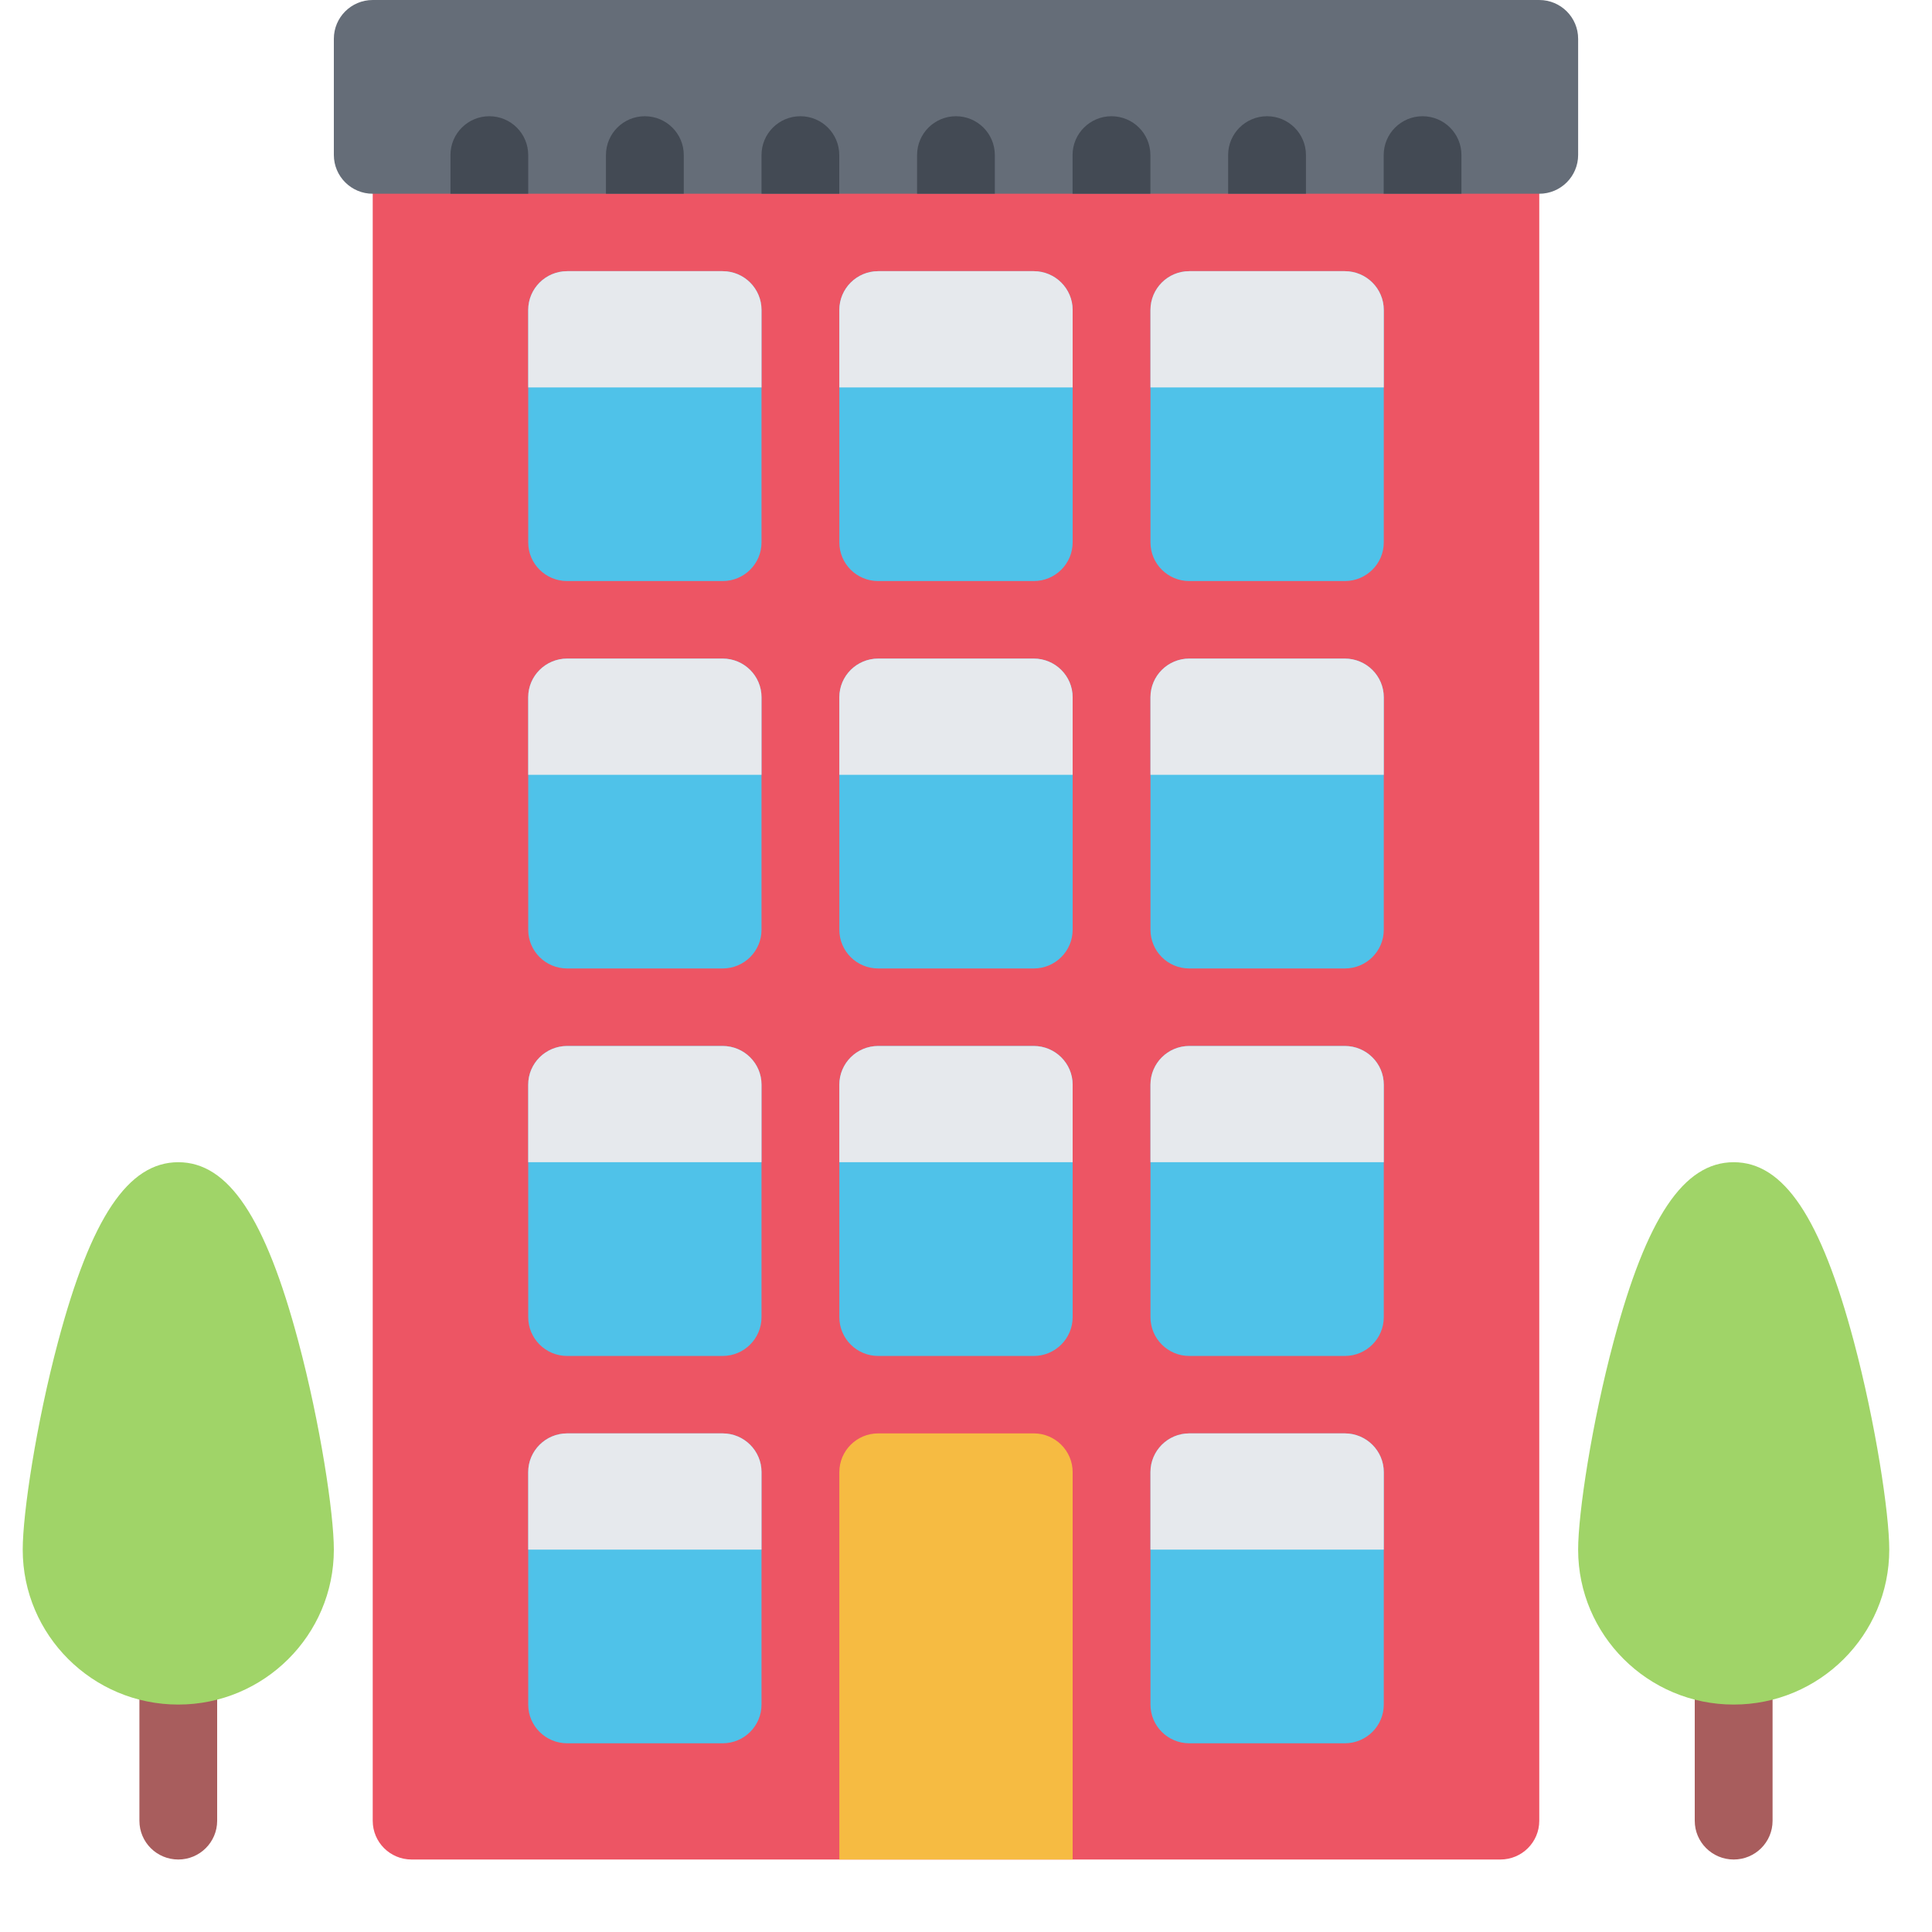 <?xml version="1.0" encoding="UTF-8" standalone="no"?>
<svg width="25px" height="25px" viewBox="0 0 25 25" version="1.1" xmlns="http://www.w3.org/2000/svg" xmlns:xlink="http://www.w3.org/1999/xlink">
    <!-- Generator: Sketch 43 (38999) - http://www.bohemiancoding.com/sketch -->
    <title>building (1)</title>
    <desc>Created with Sketch.</desc>
    <defs></defs>
    <g id="Page-1" stroke="none" stroke-width="1" fill="none" fill-rule="evenodd">
        <g id="1.0-Homepage" transform="translate(-382, -364)" fill-rule="nonzero">
            <g id="Header" transform="translate(207, 0)">
                <g id="building-(1)" transform="translate(175.294, 364)">
                    <g id="Layer_1">
                        <path d="M19.121,1.504 L5.032,1.504 C4.754,1.504 4.529,1.729 4.529,2.005 L4.529,23.561 C4.529,23.838 4.754,24.062 5.032,24.062 L19.121,24.062 C19.399,24.062 19.624,23.838 19.624,23.561 L19.624,2.005 C19.624,1.729 19.399,1.504 19.121,1.504 Z" id="Shape" fill="#ED5564"></path>
                        <path d="M9.057,3.509 L7.045,3.509 C6.767,3.509 6.541,3.734 6.541,4.011 L6.541,7.019 C6.541,7.295 6.767,7.519 7.045,7.519 L9.057,7.519 C9.335,7.519 9.56,7.295 9.56,7.019 L9.56,4.011 C9.56,3.734 9.335,3.509 9.057,3.509 Z" id="Shape" fill="#4FC2E9"></path>
                        <path d="M9.057,3.509 L7.045,3.509 C6.767,3.509 6.541,3.734 6.541,4.011 L6.541,5.013 L9.56,5.013 L9.56,4.011 C9.56,3.734 9.335,3.509 9.057,3.509 Z" id="Shape" fill="#E6E9ED"></path>
                        <path d="M13.083,3.509 L11.07,3.509 C10.792,3.509 10.567,3.734 10.567,4.011 L10.567,7.019 C10.567,7.295 10.792,7.519 11.07,7.519 L13.083,7.519 C13.36,7.519 13.586,7.295 13.586,7.019 L13.586,4.011 C13.586,3.734 13.36,3.509 13.083,3.509 Z" id="Shape" fill="#4FC2E9"></path>
                        <path d="M13.083,3.509 L11.07,3.509 C10.792,3.509 10.567,3.734 10.567,4.011 L10.567,5.013 L13.586,5.013 L13.586,4.011 C13.586,3.734 13.36,3.509 13.083,3.509 Z" id="Shape" fill="#E6E9ED"></path>
                        <path d="M17.108,3.509 L15.095,3.509 C14.818,3.509 14.593,3.734 14.593,4.011 L14.593,7.019 C14.593,7.295 14.818,7.519 15.095,7.519 L17.108,7.519 C17.386,7.519 17.612,7.295 17.612,7.019 L17.612,4.011 C17.612,3.734 17.386,3.509 17.108,3.509 Z" id="Shape" fill="#4FC2E9"></path>
                        <path d="M17.108,3.509 L15.095,3.509 C14.818,3.509 14.593,3.734 14.593,4.011 L14.593,5.013 L17.612,5.013 L17.612,4.011 C17.612,3.734 17.386,3.509 17.108,3.509 Z" id="Shape" fill="#E6E9ED"></path>
                        <path d="M9.057,8.522 L7.045,8.522 C6.767,8.522 6.541,8.746 6.541,9.023 L6.541,12.031 C6.541,12.308 6.767,12.532 7.045,12.532 L9.057,12.532 C9.335,12.532 9.56,12.308 9.56,12.031 L9.56,9.023 C9.56,8.746 9.335,8.522 9.057,8.522 Z" id="Shape" fill="#4FC2E9"></path>
                        <path d="M9.057,8.522 L7.045,8.522 C6.767,8.522 6.541,8.746 6.541,9.023 L6.541,10.026 L9.56,10.026 L9.56,9.023 C9.56,8.746 9.335,8.522 9.057,8.522 Z" id="Shape" fill="#E6E9ED"></path>
                        <path d="M13.083,8.522 L11.07,8.522 C10.792,8.522 10.567,8.746 10.567,9.023 L10.567,12.031 C10.567,12.308 10.792,12.532 11.07,12.532 L13.083,12.532 C13.36,12.532 13.586,12.308 13.586,12.031 L13.586,9.023 C13.586,8.746 13.36,8.522 13.083,8.522 Z" id="Shape" fill="#4FC2E9"></path>
                        <path d="M13.083,8.522 L11.07,8.522 C10.792,8.522 10.567,8.746 10.567,9.023 L10.567,10.026 L13.586,10.026 L13.586,9.023 C13.586,8.746 13.36,8.522 13.083,8.522 Z" id="Shape" fill="#E6E9ED"></path>
                        <path d="M17.108,8.522 L15.095,8.522 C14.818,8.522 14.593,8.746 14.593,9.023 L14.593,12.031 C14.593,12.308 14.818,12.532 15.095,12.532 L17.108,12.532 C17.386,12.532 17.612,12.308 17.612,12.031 L17.612,9.023 C17.612,8.746 17.386,8.522 17.108,8.522 Z" id="Shape" fill="#4FC2E9"></path>
                        <path d="M17.108,8.522 L15.095,8.522 C14.818,8.522 14.593,8.746 14.593,9.023 L14.593,10.026 L17.612,10.026 L17.612,9.023 C17.612,8.746 17.386,8.522 17.108,8.522 Z" id="Shape" fill="#E6E9ED"></path>
                        <path d="M9.057,13.535 L7.045,13.535 C6.767,13.535 6.541,13.759 6.541,14.036 L6.541,17.044 C6.541,17.321 6.767,17.546 7.045,17.546 L9.057,17.546 C9.335,17.546 9.56,17.321 9.56,17.044 L9.56,14.036 C9.56,13.759 9.335,13.535 9.057,13.535 Z" id="Shape" fill="#4FC2E9"></path>
                        <path d="M9.057,13.535 L7.045,13.535 C6.767,13.535 6.541,13.759 6.541,14.036 L6.541,15.039 L9.56,15.039 L9.56,14.036 C9.56,13.759 9.335,13.535 9.057,13.535 Z" id="Shape" fill="#E6E9ED"></path>
                        <path d="M13.083,13.535 L11.07,13.535 C10.792,13.535 10.567,13.759 10.567,14.036 L10.567,17.044 C10.567,17.321 10.792,17.546 11.07,17.546 L13.083,17.546 C13.36,17.546 13.586,17.321 13.586,17.044 L13.586,14.036 C13.586,13.759 13.36,13.535 13.083,13.535 Z" id="Shape" fill="#4FC2E9"></path>
                        <path d="M13.083,13.535 L11.07,13.535 C10.792,13.535 10.567,13.759 10.567,14.036 L10.567,15.039 L13.586,15.039 L13.586,14.036 C13.586,13.759 13.36,13.535 13.083,13.535 Z" id="Shape" fill="#E6E9ED"></path>
                        <path d="M17.108,13.535 L15.095,13.535 C14.818,13.535 14.593,13.759 14.593,14.036 L14.593,17.044 C14.593,17.321 14.818,17.546 15.095,17.546 L17.108,17.546 C17.386,17.546 17.612,17.321 17.612,17.044 L17.612,14.036 C17.612,13.759 17.386,13.535 17.108,13.535 Z" id="Shape" fill="#4FC2E9"></path>
                        <path d="M17.108,13.535 L15.095,13.535 C14.818,13.535 14.593,13.759 14.593,14.036 L14.593,15.039 L17.612,15.039 L17.612,14.036 C17.612,13.759 17.386,13.535 17.108,13.535 Z" id="Shape" fill="#E6E9ED"></path>
                        <path d="M9.057,18.548 L7.045,18.548 C6.767,18.548 6.541,18.773 6.541,19.049 L6.541,22.057 C6.541,22.334 6.767,22.558 7.045,22.558 L9.057,22.558 C9.335,22.558 9.56,22.334 9.56,22.057 L9.56,19.049 C9.56,18.773 9.335,18.548 9.057,18.548 Z" id="Shape" fill="#4FC2E9"></path>
                        <path d="M9.057,18.548 L7.045,18.548 C6.767,18.548 6.541,18.773 6.541,19.049 L6.541,20.052 L9.56,20.052 L9.56,19.049 C9.56,18.773 9.335,18.548 9.057,18.548 Z" id="Shape" fill="#E6E9ED"></path>
                        <path d="M17.108,18.548 L15.095,18.548 C14.818,18.548 14.593,18.773 14.593,19.049 L14.593,22.057 C14.593,22.334 14.818,22.558 15.095,22.558 L17.108,22.558 C17.386,22.558 17.612,22.334 17.612,22.057 L17.612,19.049 C17.612,18.773 17.386,18.548 17.108,18.548 Z" id="Shape" fill="#4FC2E9"></path>
                        <path d="M17.108,18.548 L15.095,18.548 C14.818,18.548 14.593,18.773 14.593,19.049 L14.593,20.052 L17.612,20.052 L17.612,19.049 C17.612,18.773 17.386,18.548 17.108,18.548 Z" id="Shape" fill="#E6E9ED"></path>
                        <path d="M22.14,24.062 C21.862,24.062 21.636,23.838 21.636,23.561 L21.636,20.553 C21.636,20.276 21.862,20.052 22.14,20.052 C22.418,20.052 22.643,20.276 22.643,20.553 L22.643,23.561 C22.643,23.838 22.418,24.062 22.14,24.062 Z" id="Shape" fill="#A85D5D"></path>
                        <path d="M22.14,22.057 C21.03,22.057 20.127,21.158 20.127,20.052 C20.127,19.583 20.303,18.419 20.587,17.356 C21.014,15.754 21.493,15.039 22.14,15.039 C22.788,15.039 23.267,15.754 23.694,17.356 C23.977,18.419 24.153,19.583 24.153,20.052 C24.153,21.158 23.25,22.057 22.14,22.057 Z" id="Shape" fill="#A0D468"></path>
                        <path d="M2.013,24.062 C1.735,24.062 1.51,23.838 1.51,23.561 L1.51,20.553 C1.51,20.276 1.735,20.052 2.013,20.052 C2.29,20.052 2.516,20.276 2.516,20.553 L2.516,23.561 C2.516,23.838 2.29,24.062 2.013,24.062 Z" id="Shape" fill="#A85D5D"></path>
                        <path d="M2.013,22.057 C0.903,22.057 0,21.158 0,20.052 C0,19.583 0.175,18.419 0.459,17.356 C0.886,15.754 1.365,15.039 2.013,15.039 C2.66,15.039 3.139,15.754 3.566,17.356 C3.85,18.419 4.026,19.583 4.026,20.052 C4.026,21.158 3.123,22.057 2.013,22.057 Z" id="Shape" fill="#A0D468"></path>
                        <path d="M19.624,4.69970703e-05 L4.529,4.69970703e-05 C4.251,4.69970703e-05 4.026,0.225 4.026,0.502 L4.026,2.005 C4.026,2.282 4.251,2.507 4.529,2.507 L19.624,2.507 C19.902,2.507 20.127,2.282 20.127,2.005 L20.127,0.502 C20.127,0.225 19.902,4.69970703e-05 19.624,4.69970703e-05 Z" id="Shape" fill="#656D78"></path>
                        <g id="Group" transform="translate(5.519, 1.504)" fill="#434A54">
                            <path d="M0.519,0 C0.241,0 0.016,0.225 0.016,0.502 L0.016,1.003 L1.022,1.003 L1.022,0.502 C1.022,0.225 0.797,0 0.519,0 Z" id="Shape"></path>
                            <path d="M2.531,0 C2.253,0 2.028,0.225 2.028,0.502 L2.028,1.003 L3.035,1.003 L3.035,0.502 C3.035,0.225 2.809,0 2.531,0 Z" id="Shape"></path>
                            <path d="M4.544,0 C4.266,0 4.041,0.225 4.041,0.502 L4.041,1.003 L5.047,1.003 L5.047,0.502 C5.047,0.225 4.822,0 4.544,0 Z" id="Shape"></path>
                            <path d="M6.557,0 C6.279,0 6.054,0.225 6.054,0.502 L6.054,1.003 L7.06,1.003 L7.06,0.502 C7.06,0.225 6.835,0 6.557,0 Z" id="Shape"></path>
                            <path d="M8.569,0 C8.292,0 8.066,0.225 8.066,0.502 L8.066,1.003 L9.073,1.003 L9.073,0.502 C9.073,0.225 8.848,0 8.569,0 Z" id="Shape"></path>
                            <path d="M10.583,0 C10.304,0 10.079,0.225 10.079,0.502 L10.079,1.003 L11.086,1.003 L11.086,0.502 C11.086,0.225 10.86,0 10.583,0 Z" id="Shape"></path>
                            <path d="M12.595,0 C12.317,0 12.092,0.225 12.092,0.502 L12.092,1.003 L13.098,1.003 L13.098,0.502 C13.098,0.225 12.873,0 12.595,0 Z" id="Shape"></path>
                        </g>
                        <path d="M13.083,18.548 L11.07,18.548 C10.792,18.548 10.567,18.773 10.567,19.049 L10.567,24.062 L13.586,24.062 L13.586,19.049 C13.586,18.773 13.36,18.548 13.083,18.548 Z" id="Shape" fill="#F6BB42"></path>
                    </g>
                </g>
            </g>
        </g>
    </g>
</svg>